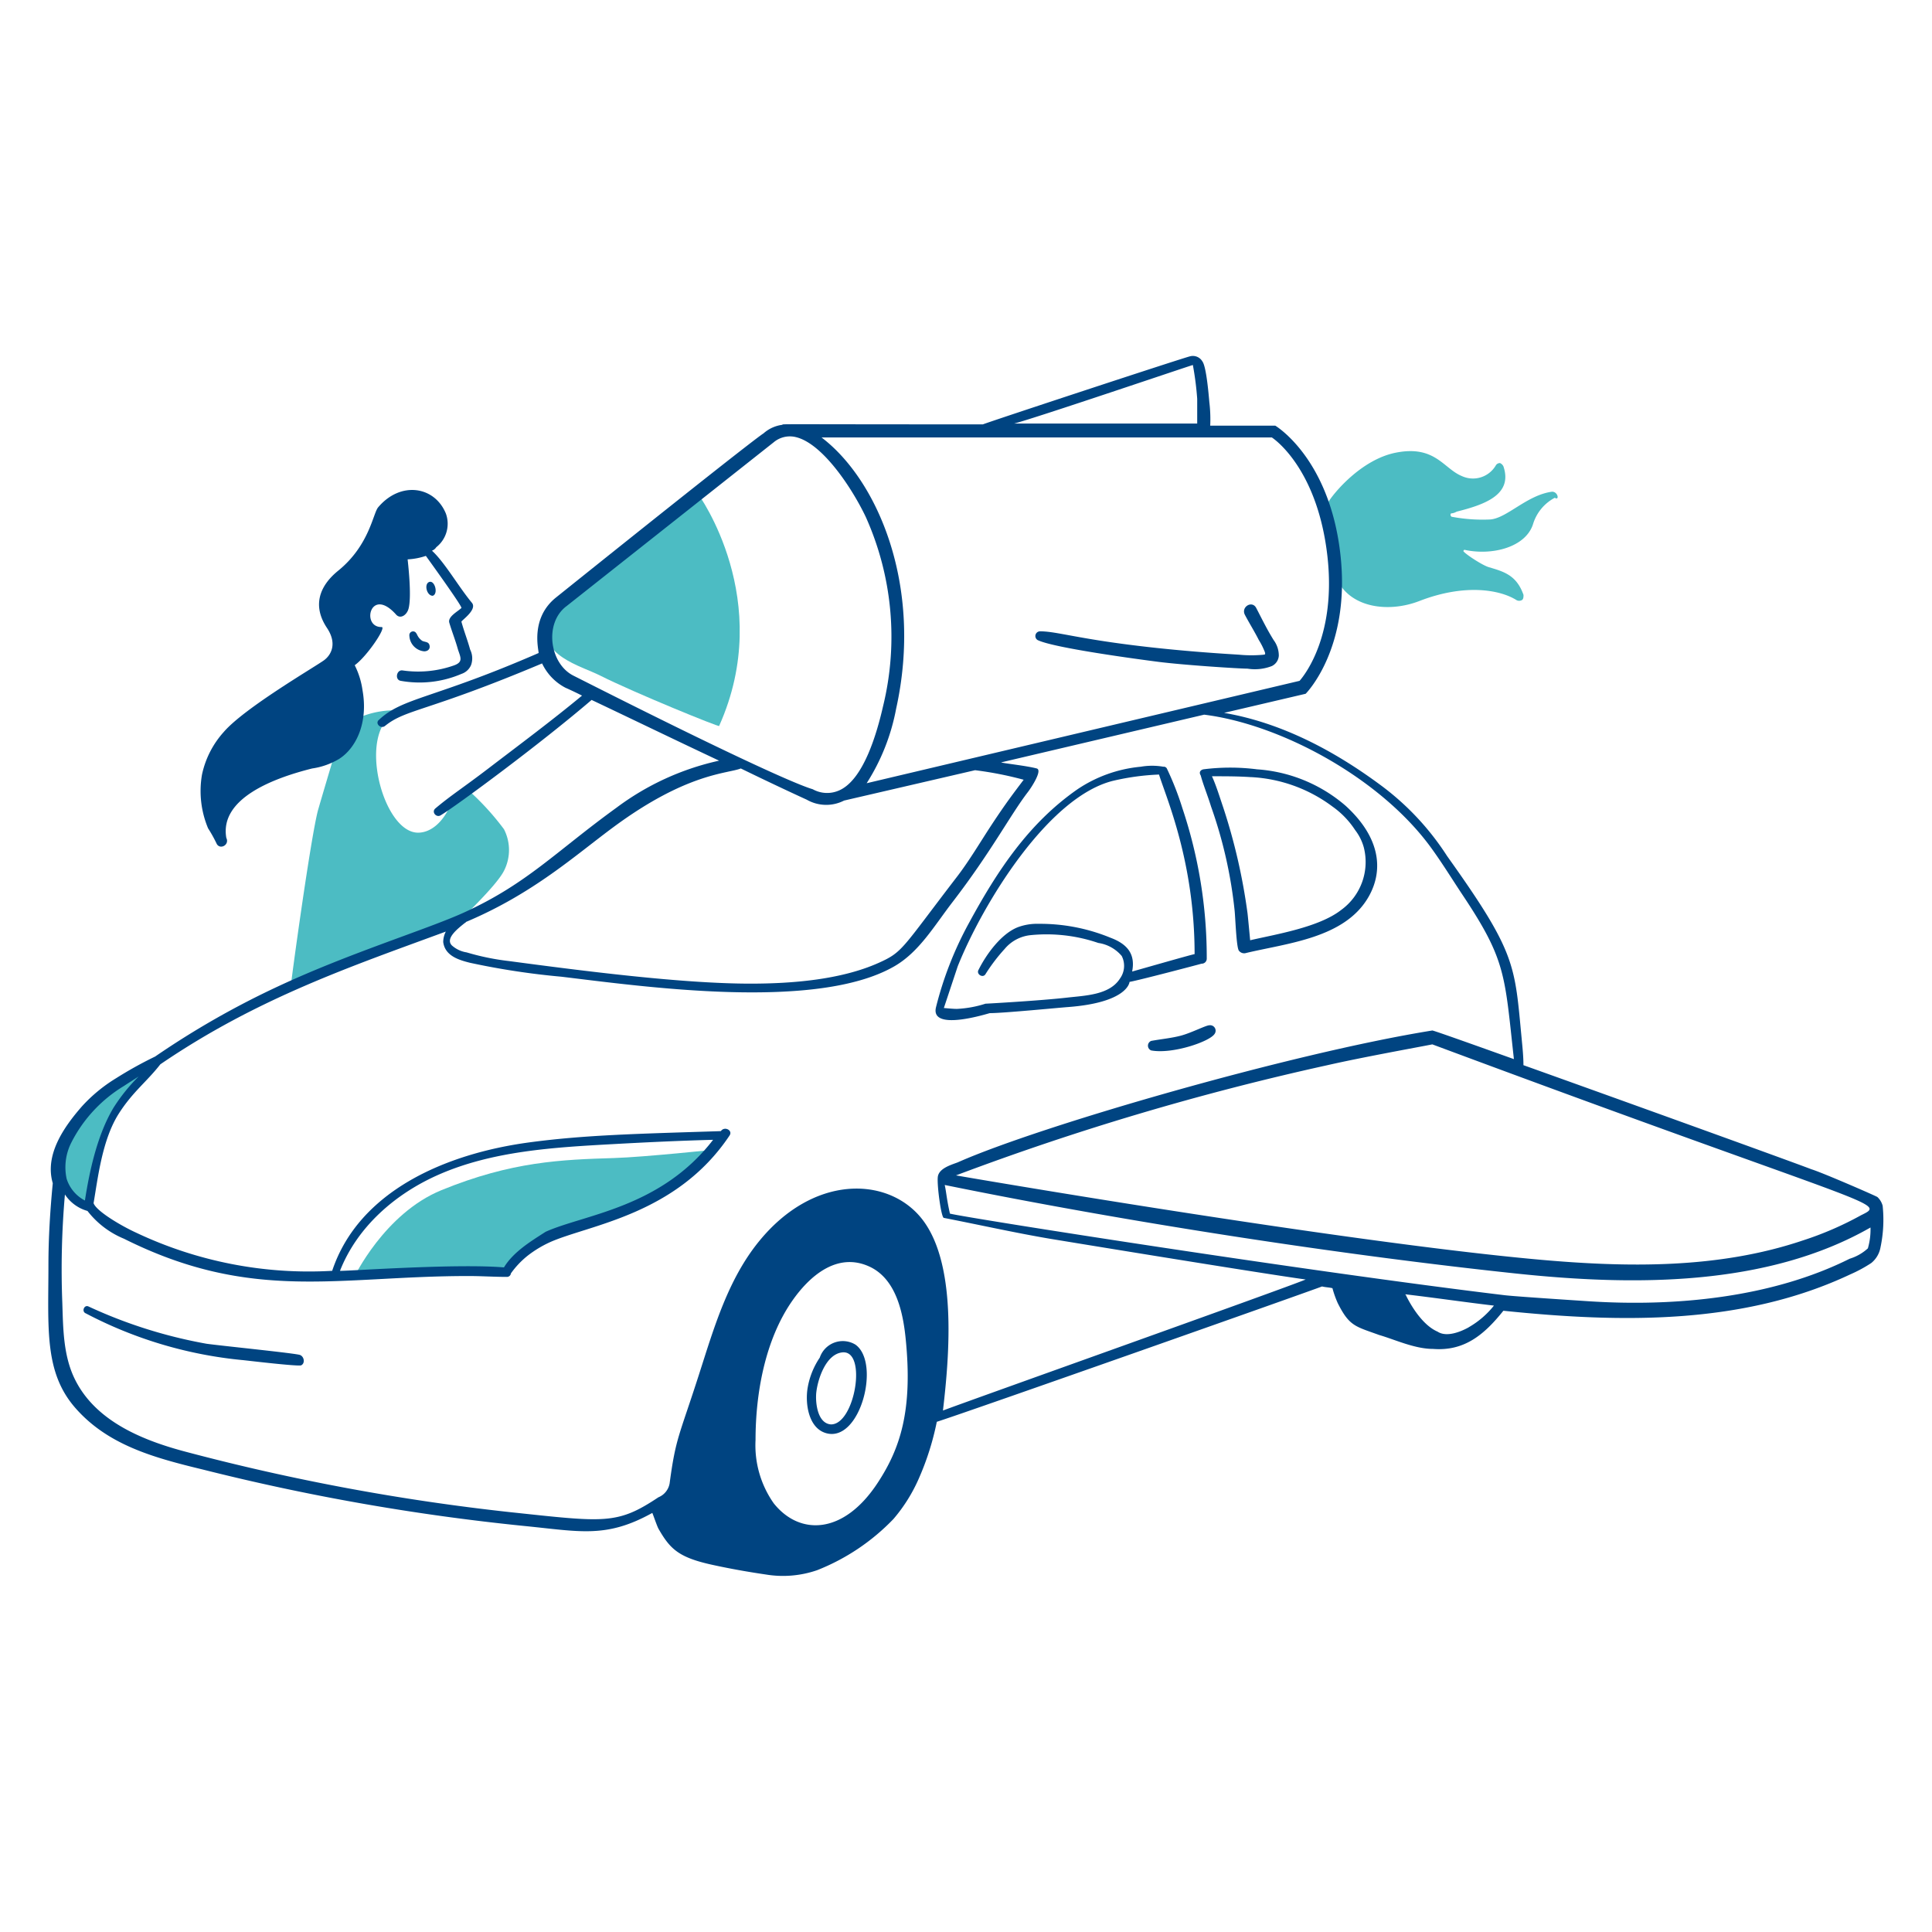 <svg viewBox="0 0 200 200" height="200" width="200" xmlns="http://www.w3.org/2000/svg"><path d="M52.169,85.838a27.259,27.259,0,0,0-3.593-3.952L46.6,83.413c-.808,1.8-2.066,2.785-3.323,2.785-3.687,0-6.359-10.471-2.335-12.395v-.27a9.3,9.3,0,0,0-5.479,1.707c0,.089-1.605,5.392-2.515,8.532-.742,2.558-2.874,18.173-2.874,18.593l17.245-6.826s4.042-3.773,4.85-5.389A4.71,4.71,0,0,0,52.169,85.838Z" fill="#4cbcc3"/><path d="M160.67,50.9c-2.586.345-4.641,2.716-6.377,2.874a17.163,17.163,0,0,1-3.952-.269c-.206,0-.244-.36-.09-.36a1.292,1.292,0,0,0,.539-.179c2.948-.738,5.817-1.77,4.85-4.671a.7.7,0,0,0-.359-.359.5.5,0,0,0-.45.269,2.741,2.741,0,0,1-3.5,1.078c-1.9-.774-2.764-3.225-6.827-2.425-3.595.707-6.467,4.221-7,5.12a.328.328,0,0,0-.09.269c1.093,8.345.988,7.468.988,7.724,1.426,3,5.39,3.463,8.532,2.246,4.716-1.826,8.354-1.168,10.06-.09a.572.572,0,0,0,.539,0c.18-.09.18-.359.18-.539-.719-2.066-2.067-2.421-3.593-2.874-.785-.233-2.944-1.707-2.6-1.707a.087.087,0,0,1,.09-.089c2.874.628,6.359-.275,7.1-2.695a4.588,4.588,0,0,1,2.245-2.695C161.444,51.864,161.3,50.9,160.67,50.9Z" fill="#4cbcc3"/><path d="M63.576,119.879c-5.479.169-10.6.354-17.874,3.324-5.93,2.421-9.072,9.071-9.072,9.071s13.566-.465,14.731-.269c.99.166,2.155-1.347,2.515-1.707,1.167-1.437,5.846-2.939,9.969-4.311,5.04-1.677,10.419-7.006,10.419-7.006S66.719,119.783,63.576,119.879Z" fill="#4cbcc3"/><path d="M15.613,110.359c-.18-.27-6.673,4.027-8.982,8.173a3.894,3.894,0,0,0,.27,4.76,22.958,22.958,0,0,0,2.425,1.887s.95-5.131,1.616-7.455C11.537,115.648,15.7,110.448,15.613,110.359Z" fill="#4cbcc3"/><path d="M44.8,61.677c.595-.2.21-1.627-.359-1.437S44.161,61.677,44.8,61.677Z" fill="#004481"/><path d="M22.439,87.365c.359.629,1.347.09.988-.629-.71-4.083,4.879-6.182,8.892-7.185a7.494,7.494,0,0,0,2.785-.988c1.729-1.095,3.031-3.7,2.425-7.1a8.272,8.272,0,0,0-.809-2.6c1.258-.9,3.323-3.964,2.785-3.952-2.157.044-1.168-4.312,1.527-1.258.449.449,1.083,0,1.257-.629.371-1.344-.09-5.03-.09-5.119a6.975,6.975,0,0,0,1.886-.36s3.773,5.21,3.683,5.39c-.359.359-1.441.9-1.257,1.526.263.9.628,1.8.9,2.785.269.808.543,1.27-.36,1.617a11.15,11.15,0,0,1-5.389.538c-.63-.075-.807.979-.179,1.078a11,11,0,0,0,6.287-.718,1.635,1.635,0,0,0,.988-.9,2.034,2.034,0,0,0-.09-1.617c-.269-.988-.629-1.886-.9-2.874-.09-.09,1.691-1.244,1.078-1.976C47.5,60.781,46,58.161,44.714,57.007a.9.9,0,0,0,.449-.36,3.092,3.092,0,0,0,.988-3.5c-1.172-2.829-4.689-3.369-7.006-.628-.534.632-.908,3.939-4.131,6.556C32.975,60.727,32.366,62.78,33.846,65c1.078,1.617.444,2.778-.269,3.324-.814.621-8.264,4.94-10.419,7.455a9.56,9.56,0,0,0-2.246,4.4,9.981,9.981,0,0,0,.629,5.568A14.5,14.5,0,0,1,22.439,87.365Z" fill="#004481"/><path d="M43.726,66.348a1.484,1.484,0,0,1-.539-.629,1.056,1.056,0,0,0-.179-.27.388.388,0,0,0-.629.36,1.691,1.691,0,0,0,1.527,1.616c.412,0,.614-.259.572-.548C44.412,66.423,44.078,66.493,43.726,66.348Z" fill="#004481"/><path d="M31.062,140.268c-.449-.179-8.179-.951-9.7-1.167a49.744,49.744,0,0,1-12.215-3.863c-.446-.186-.719.539-.269.719a43.8,43.8,0,0,0,16.347,4.85c.9.1,5.389.629,5.928.539C31.6,141.166,31.511,140.448,31.062,140.268Z" fill="#004481"/><path d="M102.467,104.88c1.39,0,6.929-.542,8.084-.629,6.114-.461,6.377-2.515,6.377-2.605.905-.151,7.287-1.83,7.455-1.886a.52.52,0,0,0,.539-.539,48.665,48.665,0,0,0-2.515-15.538,30.475,30.475,0,0,0-1.617-4.132.358.358,0,0,0-.359-.18,6.807,6.807,0,0,0-2.335,0,14.063,14.063,0,0,0-6.557,2.336c-5.032,3.5-8.282,8.4-11.227,13.832a36.567,36.567,0,0,0-3.413,8.712C96.23,106.869,102.377,104.88,102.467,104.88Zm-3.323-4.85c2.593-6.483,9.4-17.63,16.167-19.222a25.191,25.191,0,0,1,4.671-.628c.728,2.366,3.683,8.995,3.683,18.592-.18,0-6.108,1.707-6.467,1.8.366-1.831-.528-2.86-2.246-3.5a19.133,19.133,0,0,0-7.455-1.438,5.673,5.673,0,0,0-2.155.36c-1.7.68-3.226,2.769-4.042,4.4-.27.449.449.9.718.449a18.18,18.18,0,0,1,1.976-2.6,4.025,4.025,0,0,1,2.695-1.437,16.568,16.568,0,0,1,7.006.808,3.916,3.916,0,0,1,2.425,1.348,2.243,2.243,0,0,1-.18,2.335c-1.074,1.709-3.6,1.761-5.479,1.976-2.816.322-8.342.629-8.443.629a11.471,11.471,0,0,1-2.964.539c-.449,0-1.257-.09-1.347-.09Z" fill="#004481"/><path d="M125.371,83.5A46.618,46.618,0,0,1,127.8,94.191c.085.719.18,3.862.449,4.222a.7.7,0,0,0,.629.269c4.333-1.054,10.4-1.53,12.844-5.928,1.477-2.662,1.214-6.019-2.425-9.341a15.651,15.651,0,0,0-9.162-3.772,21.983,21.983,0,0,0-5.568,0c-.36.09-.449.359-.27.628C124.563,81.257,125.012,82.335,125.371,83.5Zm4.132-3.054a15.367,15.367,0,0,1,8.443,3.054,8.972,8.972,0,0,1,2.335,2.425,5.212,5.212,0,0,1,.9,1.8,6.13,6.13,0,0,1-2.335,6.467c-2.319,1.824-6.855,2.538-9.431,3.144,0-.035-.252-2.67-.27-2.784a60.863,60.863,0,0,0-2.514-10.958c-.366-1.076-.719-2.246-1.168-3.234C126.808,80.359,128.156,80.356,129.5,80.449Z" fill="#004481"/><path d="M125.191,106.137c-.359,0-1.889.8-2.964,1.078-.99.259-1.979.342-3.053.539a.53.53,0,0,0,0,.988c2.214.406,6.06-.923,6.556-1.707A.567.567,0,0,0,125.191,106.137Z" fill="#004481"/><path d="M130.042,62.934c-.432-.817-1.6-.1-1.168.719.468.888.988,1.707,1.437,2.6a7.126,7.126,0,0,1,.629,1.257c.073.275,0,.241-.18.27a13.27,13.27,0,0,1-2.425,0c-.209-.031-7.357-.366-14.281-1.437-3.6-.558-5.1-.988-6.377-.988a.488.488,0,0,0-.27.9c1.658.828,10.651,2.018,12.4,2.245,2.631.343,8.472.719,9.341.719a4.826,4.826,0,0,0,2.515-.27,1.275,1.275,0,0,0,.719-1.078,2.692,2.692,0,0,0-.539-1.616C131.119,65.09,130.6,64,130.042,62.934Z" fill="#004481"/><path d="M88.546,139.19a2.517,2.517,0,0,0-3.683,1.348,7.988,7.988,0,0,0-1.258,3.143c-.269,1.617.088,4.139,1.887,4.671C89.052,149.405,91.2,141.047,88.546,139.19Zm-2.515,8.264c-1.438-.09-1.638-2.338-1.527-3.324.151-1.35.987-3.956,2.694-4.131C89.793,139.732,88.512,147.454,86.031,147.454Z" fill="#004481"/><path d="M72.288,51.168S57.471,61.319,56.66,64.282c-.984,3.594,3.4,4.609,5.479,5.658,3.479,1.755,12.4,5.389,12.305,5.21C80.282,62.126,72.288,51.168,72.288,51.168Z" fill="#4cbcc3"/><path d="M194.891,124.819a1.908,1.908,0,0,0-.539-.9c-.09-.09-5.659-2.515-6.827-2.874-2.335-.9-22.274-8.084-29.819-10.778,0-.9-.094-1.8-.18-2.7-.737-7.721-.535-8.882-7.724-18.951a27.885,27.885,0,0,0-6.916-7.366c-4.807-3.557-10.251-6.434-16.168-7.454l8.443-1.977s4.705-4.674,3.593-14.46c-1.133-9.974-6.736-13.293-6.736-13.293h-6.737a14.806,14.806,0,0,0-.089-2.426c-.061-.66-.3-3.668-.719-4.221a1.14,1.14,0,0,0-1.258-.539c-.546.1-20.794,6.771-21.466,7.051-21.77,0-20.748-.055-20.748.045a3.6,3.6,0,0,0-1.976.9s-.113-.141-21.467,16.976c-2.676,2.145-1.8,5.369-1.8,5.748-10.914,4.757-14.075,4.6-16.527,6.916-.449.359.181.99.629.629,2.18-1.758,4.261-1.416,16.257-6.467A5.481,5.481,0,0,0,58.546,71.2s.629.269,1.707.808c-3.144,2.605-6.432,5.047-9.7,7.545-2.591,1.98-3.9,2.8-5.479,4.132-.439.37.09.988.539.718,1.639-.983,10.264-7.348,15.629-11.946,3.233,1.527,8.622,4.132,13.2,6.287a27.623,27.623,0,0,0-10.6,4.851c-6.331,4.581-9.26,7.879-15.808,10.868-3.794,1.732-11.844,4.187-19.221,7.634a88.526,88.526,0,0,0-12.754,7.276,41.006,41.006,0,0,0-4.042,2.245,16.061,16.061,0,0,0-3.5,2.874c-1.988,2.258-3.9,5.105-3.054,7.994-.269,2.784-.449,5.659-.449,8.443,0,6.552-.463,11.107,2.785,14.82,3.391,3.877,8.2,5.167,13.2,6.377a231.132,231.132,0,0,0,33.233,5.838c5.819.573,8.512,1.309,13.293-1.347.09.18.449,1.258.629,1.617,1.215,2.126,2.09,3,5.658,3.772,1.79.39,3.594.712,5.479.988a10.831,10.831,0,0,0,5.3-.449,22.257,22.257,0,0,0,7.9-5.3,16.691,16.691,0,0,0,2.6-4.132,28.4,28.4,0,0,0,1.886-5.928c3.083-.973,38.831-13.592,39.88-14.012.359.09.718.09,1.078.18a10.2,10.2,0,0,0,.539,1.527c1.213,2.426,1.817,2.416,4.311,3.323,1.554.444,3.645,1.437,5.569,1.437,3.221.248,5.273-1.45,7.275-3.952,12.252,1.268,24.827,1.467,35.927-3.772a14.263,14.263,0,0,0,2.156-1.168,2.678,2.678,0,0,0,.954-1.608A13.873,13.873,0,0,0,194.891,124.819Zm-2.246.988a34.038,34.038,0,0,1-6.018,2.605c-8.774,2.959-18.235,2.8-27.394,1.976-20.48-1.851-60.082-8.671-60.269-8.712a279.809,279.809,0,0,1,38.443-11.407c3.617-.825,9.462-1.875,10.868-2.156C194.559,125.356,195.4,124.431,192.645,125.807ZM58.636,62.755,80.1,45.779a2.6,2.6,0,0,1,2.245-.539c2.785.624,5.858,5.29,7.275,8.264a30.279,30.279,0,0,1,1.8,19.58c-.617,2.7-1.976,7.545-4.491,8.712a3.061,3.061,0,0,1-2.785-.089c-.179-.09-2.17-.319-24.79-11.767C56.875,68.686,56.322,64.491,58.636,62.755Zm75.9,7.724-44.82,10.6a21.738,21.738,0,0,0,3.054-7.725c2.794-12.64-1.877-23.632-7.724-28.068h46.615c.809.539,4.785,3.825,5.749,12.26C138.332,65.637,135.161,69.761,134.533,70.479ZM123.485,37.785a31.691,31.691,0,0,1,.449,3.5v2.56H104.982C107.043,43.333,123.383,37.785,123.485,37.785ZM63.576,85.569c7.579-5.585,11.738-5.468,13.113-6.018,3.863,1.886,6.827,3.233,6.827,3.233a4.053,4.053,0,0,0,3.862.09l13.562-3.143a36.587,36.587,0,0,1,5.03.988c-1.019,1.358-1.776,2.32-3.323,4.67-1.178,1.79-2.3,3.708-3.593,5.389-5.74,7.475-5.572,7.763-8.083,8.892-3.907,1.756-8.989,2.156-13.293,2.156-7.052,0-17.212-1.3-24.97-2.335a25.434,25.434,0,0,1-4.4-.9,2.969,2.969,0,0,1-1.527-.718c-.709-.71.566-1.711,1.347-2.335a.088.088,0,0,0,.09-.09C55.225,92.5,59.594,88.5,63.576,85.569Zm-56.137,32.6a14.533,14.533,0,0,1,5.39-5.749c.538-.359.988-.628,1.526-.988a18.722,18.722,0,0,0-2.6,3.234c-1.652,2.749-2.478,6.451-2.964,9.611A3.841,3.841,0,0,1,6.9,122.035,5.642,5.642,0,0,1,7.439,118.173ZM80.1,155.627a10.437,10.437,0,0,1-1.887-6.557c0-4.847.99-10.352,3.773-14.371,1.8-2.6,4.665-5.108,7.994-3.592,2.78,1.266,3.5,4.761,3.772,7.455.761,7.48-.581,11.4-2.874,14.909C87.323,158.919,82.76,158.961,80.1,155.627Zm17.514-9.61c.677-5.755,1.5-15.467-2.335-20.03-3.518-4.18-11.084-4.388-16.706,2.515-3.225,3.959-4.669,8.982-6.2,13.742-2.087,6.5-2.415,6.55-3.054,11.317A1.906,1.906,0,0,1,68.157,155c-4.306,2.871-5.553,2.576-15.449,1.527a226.518,226.518,0,0,1-33.323-6.2c-4.489-1.173-9.518-3.145-11.676-7.635-1.166-2.426-1.172-5.209-1.258-7.814a88.777,88.777,0,0,1,.27-11.227,4.112,4.112,0,0,0,2.335,1.706,9.215,9.215,0,0,0,3.773,2.874c13.256,6.629,22.16,3.863,35.658,3.863,1.347,0,2.6.089,3.952.089a.411.411,0,0,0,.449-.359,8.956,8.956,0,0,1,1.8-1.886,11.582,11.582,0,0,1,2.245-1.347c4.007-1.792,13.1-2.812,18.593-11.048.359-.539-.539-.988-.9-.449-8.5.273-14.063.387-19.85,1.168-8.628,1.164-17.63,5.016-20.389,13.293a41.787,41.787,0,0,1-20.3-3.952c-1.608-.737-4.132-2.246-4.4-3.054.437-2.515.873-6.53,2.6-9.251,1.443-2.269,2.908-3.316,4.311-5.12C26.684,103.293,36.49,100,46.151,96.437a2.4,2.4,0,0,0-.269,1.077c.179,1.438,1.621,1.868,2.784,2.156a77.676,77.676,0,0,0,9.431,1.437c8.569,1.025,26.434,3.576,34.49-1.078,2.561-1.479,4.1-4.149,6.018-6.646,4.009-5.207,6-9.051,7.814-11.407.351-.456,1.53-2.256.9-2.425-1.074-.288-3.5-.539-3.683-.629l21.018-4.94c7.878.985,18.256,6.536,23.532,13.832,1.169,1.616,2.156,3.233,3.233,4.85,4.518,6.777,4.333,8.277,5.3,16.976-.185-.062-8.248-2.964-8.443-2.964-14.537,2.335-40.663,9.889-49.131,13.652-.718.27-1.976.629-2.066,1.527s.36,4.222.629,4.222c3.683.718,7.275,1.527,10.958,2.155,0,0,21.287,3.5,26.5,4.222C132.833,133.424,100.147,145.053,97.617,146.017ZM52.169,131.2c-4.9-.408-15.778.36-16.976.36,1.8-4.581,5.745-8,10.24-9.97C51,119.15,57.287,118.779,63.4,118.442c3.5-.193,7.006-.359,10.419-.449-5.427,7.055-13.342,7.724-17.335,9.521C54.953,128.5,53.157,129.58,52.169,131.2Zm99.878,6.2c-.91.508-2.339,1.045-3.233.449-1.387-.594-2.555-2.324-3.234-3.682,0-.09-.09-.09-.09-.18,3.054.359,6.108.808,9.162,1.168A9.108,9.108,0,0,1,152.047,137.394Zm41.317-8.173a4.942,4.942,0,0,1-1.887,1.077c-8.064,4.033-18.076,4.987-27.035,4.4-7.576-.494-8.42-.593-8.712-.628-20.354-2.449-55.562-7.985-57.394-8.443-.36-1.617-.36-2.156-.539-2.964,20.224,4.119,42.231,7.374,59.1,9.161,12.125,1.285,25.964,1.4,36.736-4.76A6.991,6.991,0,0,1,193.364,129.221Z" fill="#004481"/></svg>